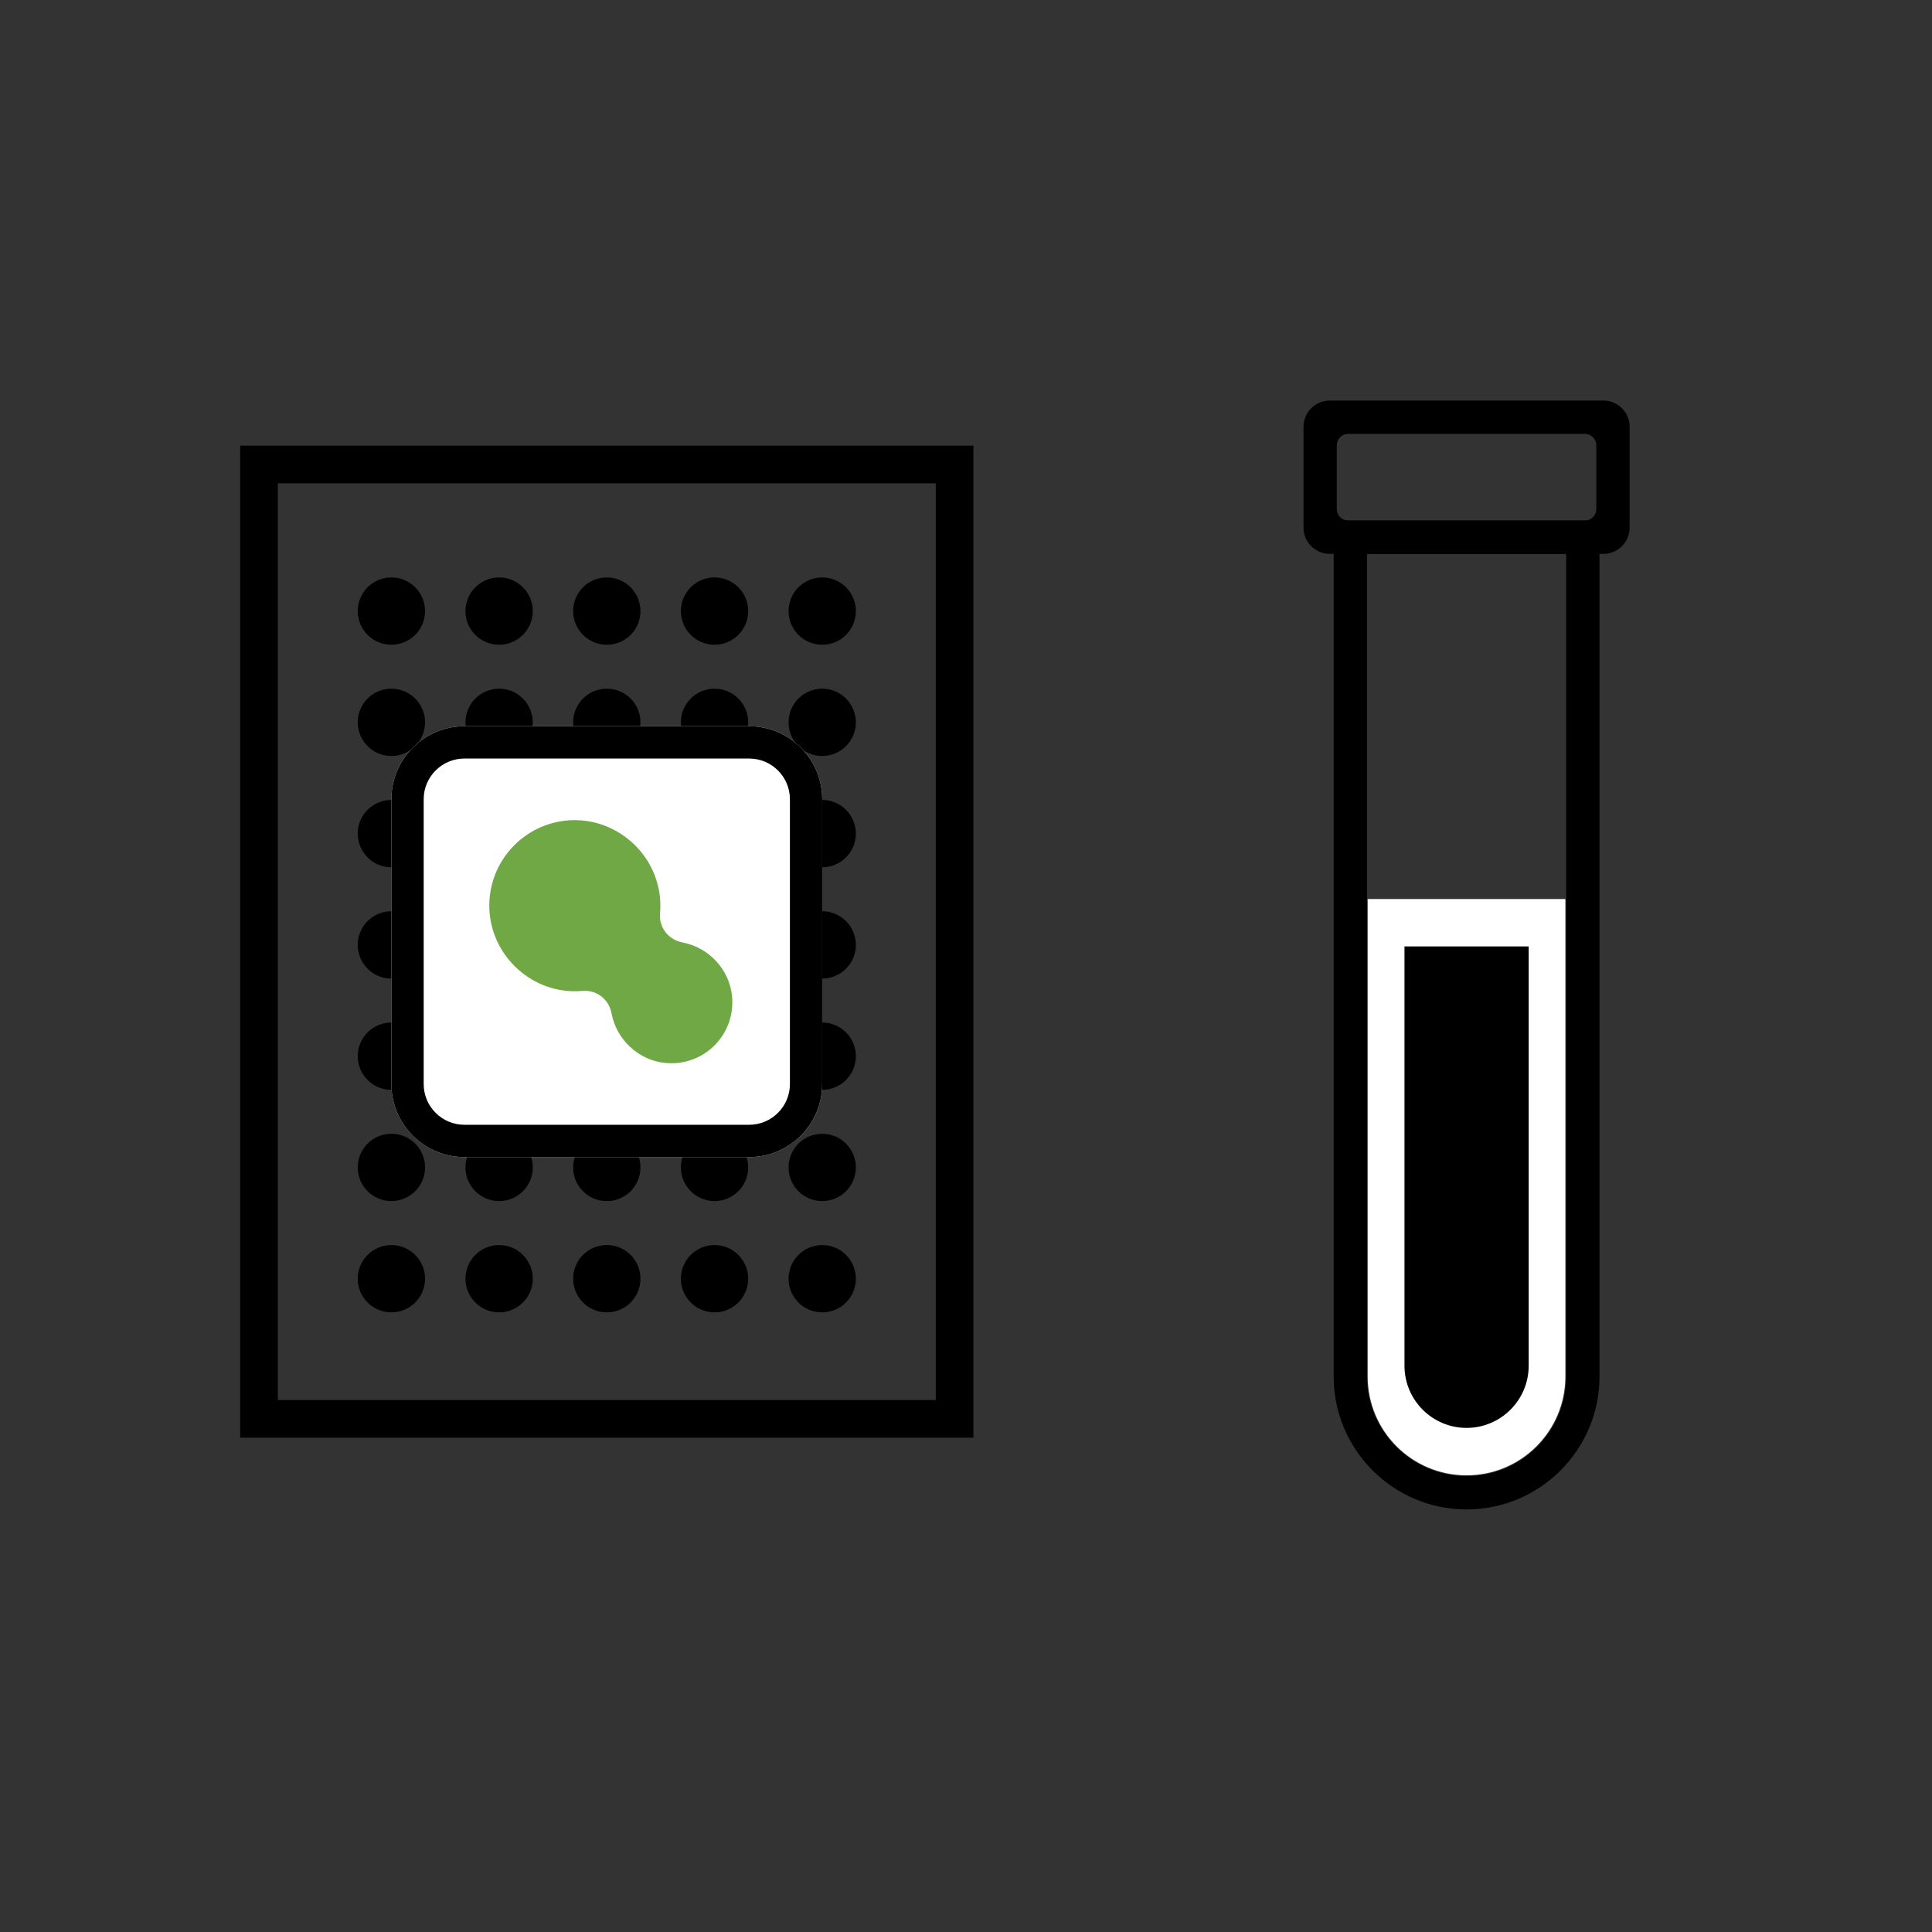 <?xml version="1.0" encoding="UTF-8"?>
<svg id="Layer_1" data-name="Layer 1" xmlns="http://www.w3.org/2000/svg" viewBox="0 0 500 500">
  <rect x="0" y="0" width="500" height="500" fill="#333333" stroke="none"/>
  <defs>
    <style>
      .cls-1 {
        fill: #fff;
      }

      .cls-2 {
        fill: #6fa845;
      }
    </style>
  </defs>
  <g>
    <g>
      <path d="m379.55,377.53c-11.75,0-21.3-9.56-21.3-21.3v-119.28h42.61v119.28c0,11.75-9.56,21.3-21.3,21.3Z"/>
      <path class="cls-1" d="m395.62,244.94v108.53c0,8.86-7.21,16.07-16.07,16.07s-16.07-7.21-16.07-16.07v-108.53h32.13m9.51-12.27h-51.16v123.56c0,14.13,11.45,25.58,25.58,25.58s25.58-11.45,25.58-25.58v-123.56h0Z"/>
    </g>
    <path d="m414.95,143.34h-70.8c-3.76,0-6.8-3.05-6.8-6.8v-26.08c0-3.76,3.05-6.8,6.8-6.8h70.8c3.76,0,6.8,3.05,6.8,6.8v26.08c0,3.76-3.05,6.8-6.8,6.8Zm-66.01-8.62h61.21c1.64,0,2.98-1.33,2.98-2.98v-16.48c0-1.64-1.33-2.98-2.98-2.98h-61.21c-1.64,0-2.98,1.33-2.98,2.98v16.48c0,1.64,1.33,2.98,2.98,2.98Z"/>
    <path d="m379.55,390.64c-18.97,0-34.4-15.43-34.4-34.4v-221.52h68.8v221.52c0,18.97-15.43,34.4-34.4,34.4Zm-25.78-247.29v212.89c0,14.21,11.56,25.78,25.78,25.78s25.78-11.56,25.78-25.78v-212.89h-51.55Z"/>
  </g>
  <path class="cls-1" d="m123.45,192.9h67.18c9.5,0,17.21,7.71,17.21,17.21v67.18c0,9.5-7.71,17.21-17.21,17.21h-67.18c-9.5,0-17.21-7.71-17.21-17.21v-67.18c0-9.5,7.71-17.21,17.21-17.21Z"/>
  <g>
    <path d="m251.92,372.07H62.16V115.33h189.76v256.74Zm-180.01-9.75h170.27V125.08H71.91v237.25Z"/>
    <circle cx="212.79" cy="330.93" r="8.71"/>
    <circle cx="184.92" cy="330.93" r="8.71"/>
    <circle cx="157.04" cy="330.93" r="8.71"/>
    <circle cx="129.17" cy="330.93" r="8.71"/>
    <circle cx="101.29" cy="330.93" r="8.71"/>
    <circle cx="212.79" cy="302.13" r="8.71"/>
    <circle cx="184.92" cy="302.13" r="8.71"/>
    <circle cx="157.04" cy="302.13" r="8.71"/>
    <circle cx="129.17" cy="302.13" r="8.71"/>
    <circle cx="101.29" cy="302.13" r="8.71"/>
    <circle cx="212.79" cy="186.94" r="8.71"/>
    <circle cx="184.92" cy="186.94" r="8.71"/>
    <circle cx="157.04" cy="186.94" r="8.71"/>
    <circle cx="129.17" cy="186.94" r="8.71"/>
    <circle cx="101.29" cy="186.94" r="8.71"/>
    <circle cx="212.79" cy="158.15" r="8.71"/>
    <circle cx="184.92" cy="158.15" r="8.71"/>
    <circle cx="157.04" cy="158.15" r="8.71"/>
    <circle cx="129.17" cy="158.15" r="8.71"/>
    <circle cx="101.29" cy="158.15" r="8.71"/>
    <circle cx="212.79" cy="273.34" r="8.71"/>
    <circle cx="184.92" cy="273.34" r="8.71"/>
    <circle cx="157.04" cy="273.34" r="8.71"/>
    <circle cx="129.17" cy="273.34" r="8.71"/>
    <circle cx="101.29" cy="273.34" r="8.71"/>
    <circle cx="212.79" cy="215.74" r="8.71"/>
    <circle cx="184.92" cy="215.74" r="8.71"/>
    <circle cx="157.04" cy="215.74" r="8.71"/>
    <circle cx="129.17" cy="215.74" r="8.71"/>
    <circle cx="101.29" cy="215.74" r="8.71"/>
    <circle cx="212.79" cy="244.54" r="8.71"/>
    <circle cx="184.92" cy="244.54" r="8.71"/>
    <circle cx="157.04" cy="244.54" r="8.71"/>
    <circle cx="129.17" cy="244.54" r="8.71"/>
    <circle cx="101.29" cy="244.54" r="8.71"/>
  </g>
  <path class="cls-1" d="m193.9,299.45h-73.72c-10.41,0-18.89-8.47-18.89-18.89v-73.72c0-10.41,8.47-18.89,18.89-18.89h73.72c10.41,0,18.89,8.47,18.89,18.89v73.72c0,10.41-8.47,18.89-18.89,18.89Z"/>
  <path d="m193.9,299.45h-73.72c-10.41,0-18.89-8.47-18.89-18.89v-73.72c0-10.41,8.47-18.89,18.89-18.89h73.72c10.41,0,18.89,8.47,18.89,18.89v73.72c0,10.41-8.47,18.89-18.89,18.89Zm-73.72-103.14c-5.8,0-10.53,4.72-10.53,10.53v73.72c0,5.8,4.72,10.53,10.53,10.53h73.72c5.8,0,10.53-4.72,10.53-10.53v-73.72c0-5.8-4.72-10.53-10.53-10.53h-73.72Z"/>
  <path class="cls-2" d="m176.8,243.93c-.06-.01-.12-.02-.18-.03-3.62-.68-6.13-3.87-5.8-7.54.09-.97.11-1.97.06-2.98-.53-11.81-10.59-21.28-22.41-21.13-12,.16-21.7,9.86-21.84,21.86-.15,11.82,9.33,21.87,21.13,22.4,1.01.05,2,.02,2.97-.06,3.67-.33,6.87,2.18,7.54,5.8.01.06.02.12.03.18,1.34,6.74,7.01,11.97,13.85,12.66,9.98.99,18.29-7.32,17.3-17.3-.68-6.84-5.91-12.51-12.66-13.85Z"/>
</svg>